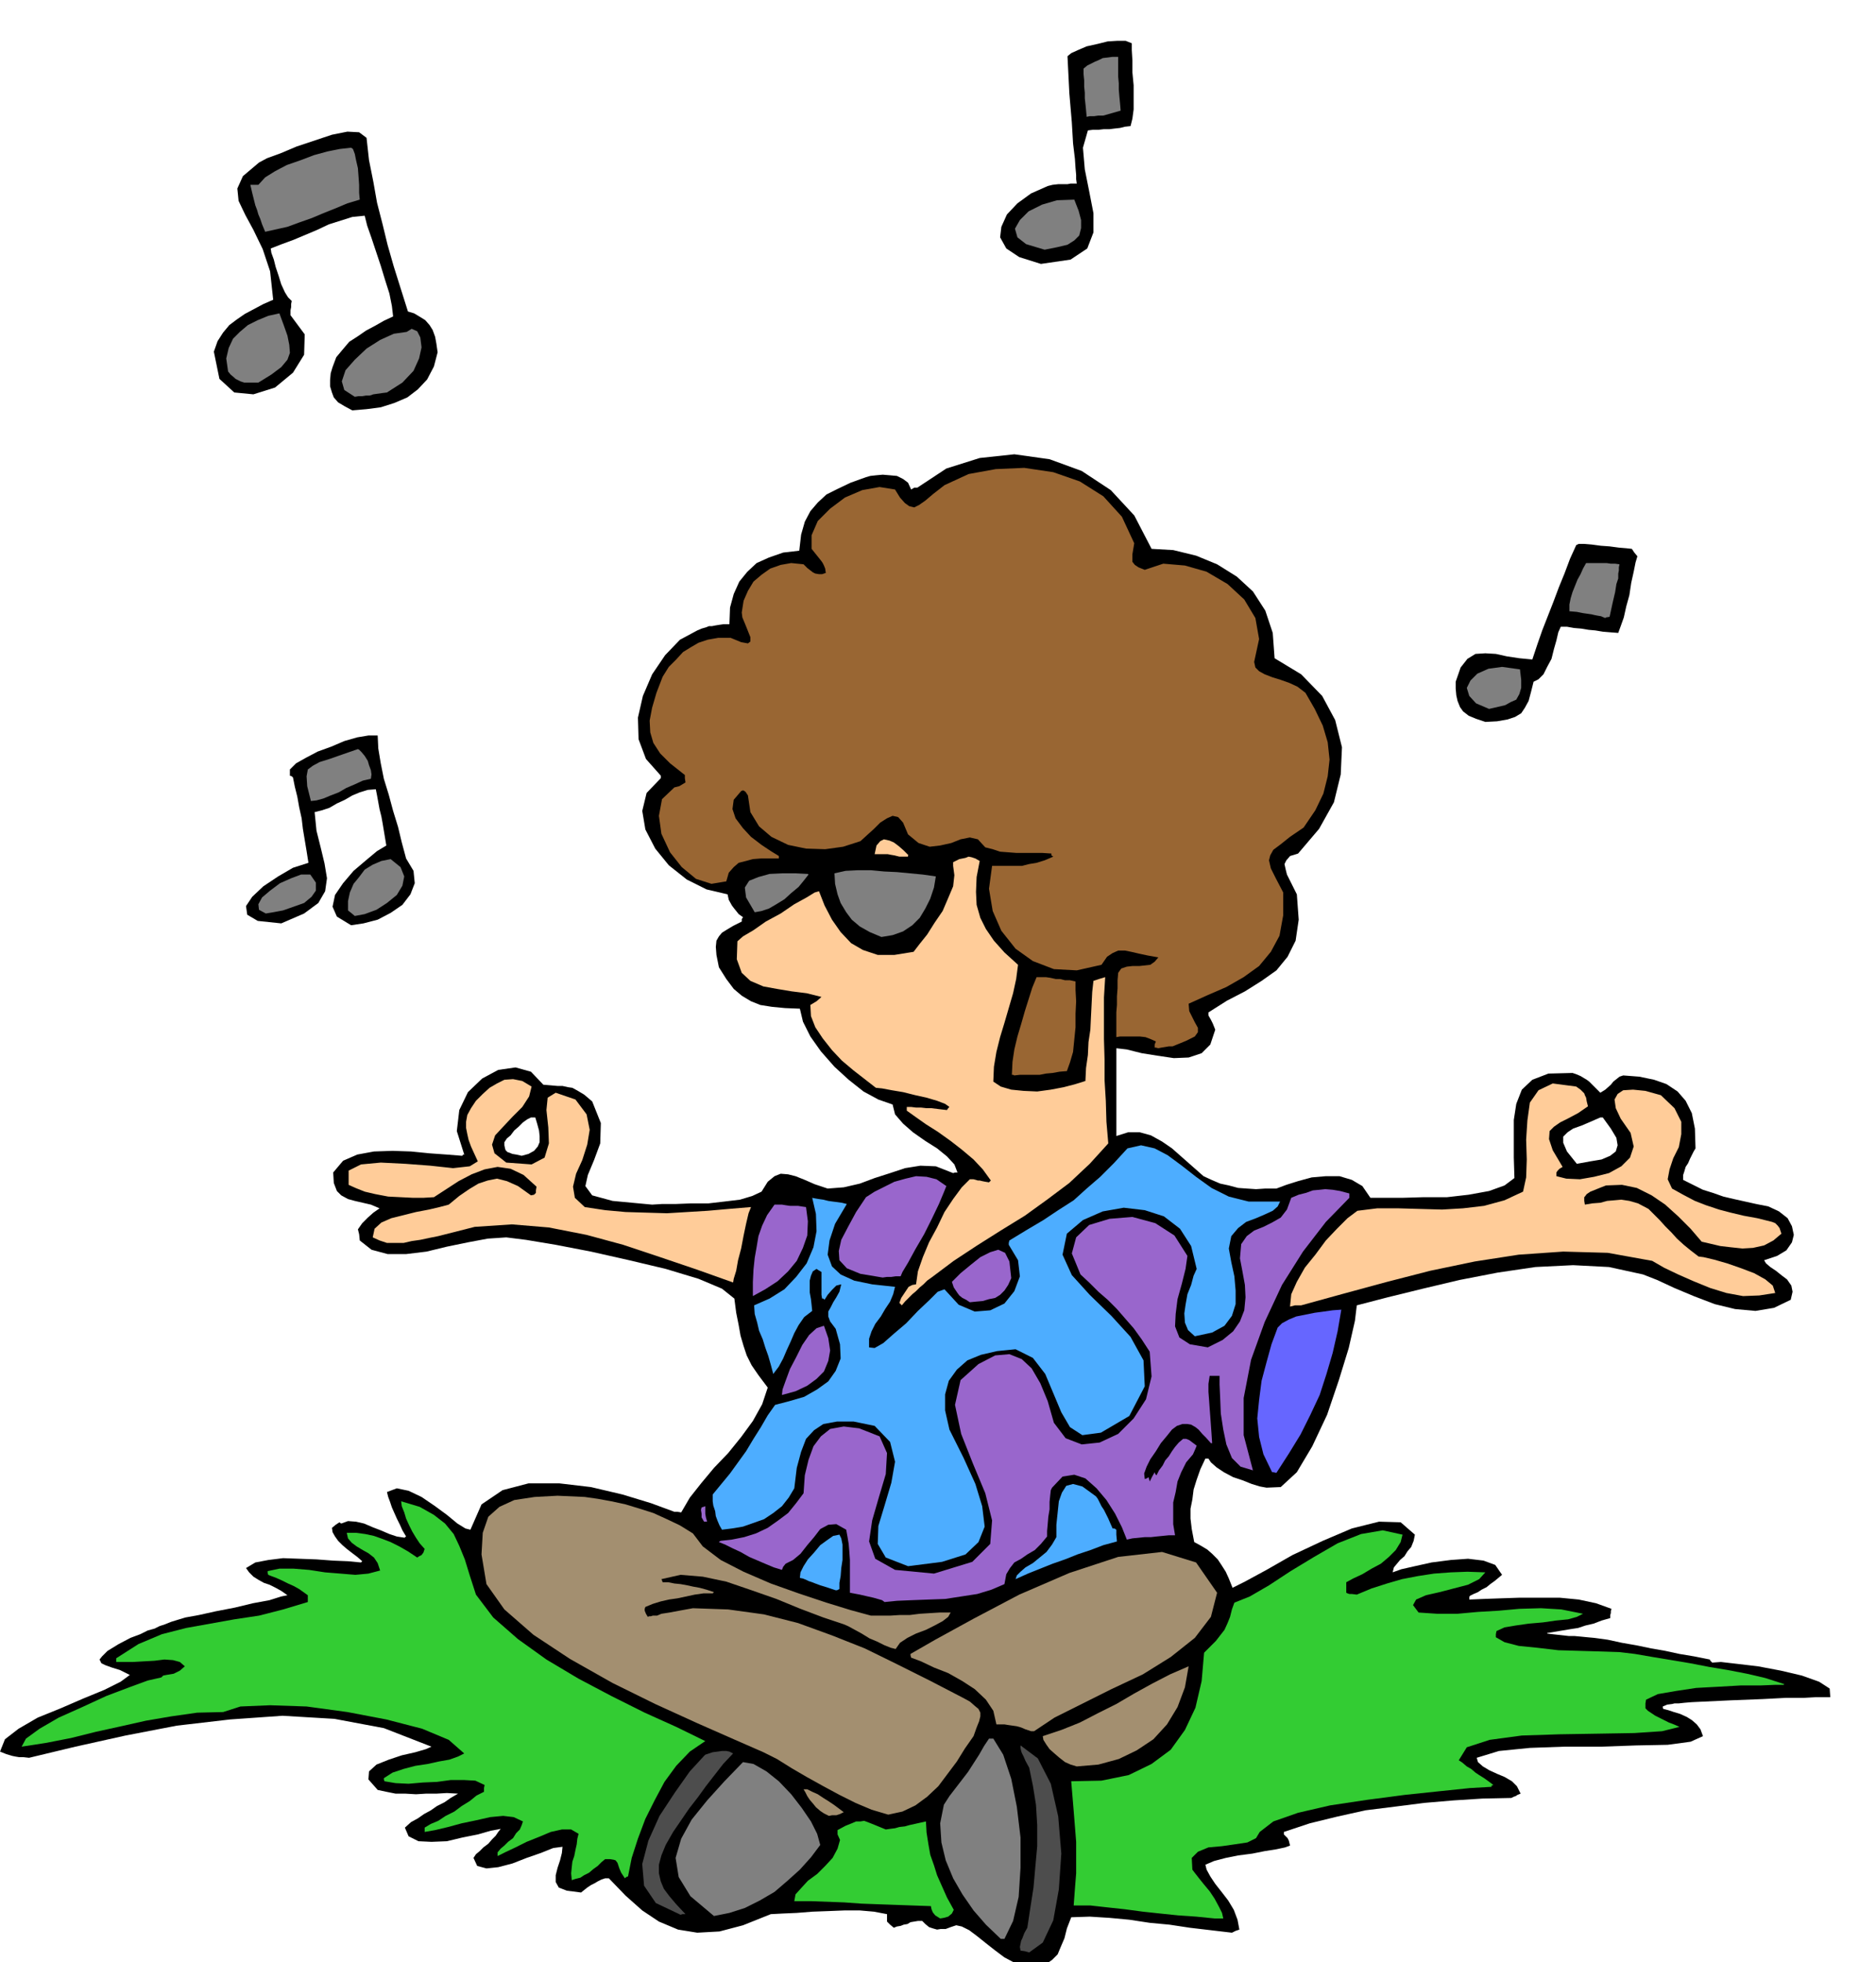 <svg xmlns="http://www.w3.org/2000/svg" width="490.455" height="513.109" fill-rule="evenodd" stroke-linecap="round" preserveAspectRatio="none" viewBox="0 0 3035 3175"><style>.brush1{fill:#000}.pen1{stroke:none}.brush2{fill:#4d4d4d}.brush3{fill:gray}.brush4{fill:#3c3}.brush5{fill:#a38f70}.brush6{fill:#96c}.brush7{fill:#4dadff}.brush9{fill:#fc9}.brush10{fill:#963}</style><path d="m1661 3184-19-8-17-9-16-12-14-11-15-12-12-9-12-6-9-2-9 3-8 3h-8l-6 1-7-2-6-2-6-5-5-5h-7l-6 1-6 1-5 3-6 1-5 2-6 1-5 2-6-5-5-5v-12l-21-4-23-2h-25l-25 1-27 1-25 2-23 1-19 1-45 18-38 10-36 2-31-5-31-13-27-18-27-24-27-28h-6l-6 2-6 3-5 3-6 3-6 4-5 4-5 4-23-3-13-5-5-9v-11l3-12 4-12 3-12 1-10-15 2-20 8-23 8-23 9-23 6-19 2-15-4-6-13 4-6 6-5 6-6 8-6 6-7 6-6 4-6 4-5-16 3-21 6-25 5-25 6-25 1-21-1-16-8-6-14 10-9 11-6 10-7 11-6 10-7 12-6 10-7 12-7-18-1-17 1h-17l-16 1-17-1h-16l-15-3-14-3-15-17 1-13 12-11 20-8 21-7 22-5 17-5 9-4-77-30-80-15-84-5-85 6-86 10-83 16-81 18-75 18-9-1h-7l-6-1-5-1-10-3-10-4 8-20 22-17 31-18 37-15 37-16 34-14 26-13 15-11-16-8-13-4-11-4-6-3-3-6 4-5 9-9 18-11 19-10 16-6 12-6 11-3 8-4 9-3 10-4 13-4 10-3 22-4 27-6 31-6 29-7 27-5 19-6 10-2-10-7-9-5-10-5-9-3-9-5-8-5-7-7-5-7 15-9 21-4 24-3 27 1 27 1 27 2 24 1 21 2 1-1 1-1-8-7-8-6-9-7-7-6-7-7-5-7-4-7-1-7 6-5 6-4 3 2 11-4 13 1 13 3 14 6 13 5 14 6 12 4 13 2v-1l2-1-6-10-4-9-5-10-4-9-4-9-3-9-3-8-2-8 16-6 19 4 21 10 22 15 19 14 17 14 13 8 8 2 18-41 34-23 42-11h50l51 6 51 12 46 14 38 14h5l6 1 14-24 19-24 20-24 23-24 21-26 19-26 15-27 9-27-15-20-11-16-8-16-5-15-5-17-3-17-4-20-3-23-20-16-38-16-53-16-59-14-62-14-57-11-48-8-32-4-30 2-32 6-34 7-33 8-33 4h-30l-26-7-19-15-1-10-2-8 7-10 9-9 9-8 10-7-14-6-13-3-13-3-11-3-11-6-7-7-5-13-1-17 16-19 23-10 27-5 30-1 30 1 30 3 28 2 25 2 1-2h2l-12-38 4-34 14-29 23-22 26-14 28-4 25 7 20 21 12 1 11 1h8l9 2 7 1 9 5 10 6 13 11 14 35-1 33-10 27-10 24-4 18 11 15 33 9 64 6 16-1h22l25-1h28l26-3 25-3 20-6 15-7 10-16 11-9 10-4 12 1 12 3 15 6 16 7 21 7 26-2 26-6 24-9 25-8 24-8 25-4 25 1 28 11 3-1h4l-5-13-12-13-16-13-19-12-20-14-16-14-13-15-4-16-23-8-24-13-24-19-23-21-22-25-17-24-12-24-5-21-24-1-21-2-19-3-15-6-15-9-13-11-12-16-12-19-4-20-1-13 1-10 4-7 5-6 8-5 10-6 14-7v-4l2-3-7-5-4-5-4-5-3-4-5-9-2-9-34-8-32-16-29-23-22-27-16-31-5-30 7-29 23-24v-4l-24-27-12-32-1-35 8-35 15-35 21-31 24-25 28-15 7-3 7-2 5-2h5l5-1 6-1 7-1h10l1-27 6-22 9-20 13-16 15-14 20-9 23-8 26-3 3-26 6-21 9-17 12-14 14-13 18-9 21-10 25-9 7-2 9-1 11-1 12 1 11 1 10 5 8 6 5 11 5-3h5l47-31 54-17 56-6 57 8 52 19 47 31 38 41 28 54 35 2 37 9 34 14 32 20 26 24 20 31 12 36 3 41 43 26 34 35 21 39 11 44-2 44-11 45-24 43-34 40-13 4-6 7-3 6 2 9 2 8 5 10 5 10 6 12 3 41-5 34-13 26-18 22-24 17-27 17-29 15-30 19v5l4 7 3 6 4 10-8 24-14 14-21 7-24 1-27-4-25-4-24-6-17-2v142l19-6h19l18 5 18 10 16 11 17 15 17 15 17 15 13 6 14 6 14 3 15 4 14 1 15 1 15-1h18l16-6 19-6 22-6 23-2h22l20 6 17 10 13 19h52l34-1h38l35-4 33-6 25-9 16-12-1-33v-61l4-26 9-23 17-16 26-10 39-1 6 2 7 3 5 3 5 3 4 3 6 6 5 5 7 7 8-5 9-8 4-5 5-4 5-4 6-2 26 2 24 5 20 7 18 12 13 15 10 20 5 25 1 32-3 5-3 6-3 6-3 7-4 6-2 7-2 6v8l16 8 16 8 16 5 17 6 17 4 18 4 18 4 20 4 17 8 14 11 7 13 3 14-3 12-9 13-15 9-21 7 3 5 7 6 9 6 10 8 8 6 7 10 2 10-3 13-27 13-30 5-33-3-33-8-34-13-31-13-28-13-23-9-55-12-58-3-61 3-61 9-62 12-59 14-57 14-50 13-3 25-10 44-16 52-19 56-24 51-25 42-26 24-23 1-11-2-13-4-15-6-15-5-15-8-12-8-9-8-4-6h-5l-8 17-6 17-5 16-2 16-3 15v16l2 17 4 21 11 6 10 6 8 7 9 9 6 9 7 11 5 11 6 15 20-10 35-19 42-24 49-23 47-20 44-11 35 1 23 20-2 10-4 10-6 7-5 8-7 6-5 6-5 6-2 8 14-5 22-5 27-6 31-4 28-2 25 3 19 7 11 16-6 5-6 5-7 5-6 5-8 4-6 4-7 3-6 3-1 2v4l24-1 28-1 30-1h64l31 3 28 6 25 9-1 4v3l-1 3v5l-14 4-13 5-13 3-12 4-13 2-12 2-12 2-12 2h-1v1l8 1 9 1 9 1 9 1h9l11 1 10 1 11 1 22 3 23 5 23 4 24 5 23 4 23 5 24 4 25 5 1 2 3 3 14-1 26 3 34 4 37 7 34 8 28 10 17 11 1 14h-24l-18 1h-29l-38 2-51 2-64 3-12 1-9 1h-7l-4 1-8 1-7 3v2l1 2 8 2 9 3 10 3 11 5 8 5 8 7 6 8 4 11-20 9-37 5-51 1-56 2h-60l-56 2-50 5-36 11 2 7 8 7 10 6 13 6 12 5 12 7 8 8 6 12-5 2-3 2-3 1-4 2-47 1-47 3-47 4-47 6-48 6-45 10-45 11-42 14v4l3 3 3 3 2 4 2 8-8 3-14 3-19 3-20 4-23 3-20 4-19 5-14 6 2 8 6 11 8 12 11 14 10 13 9 15 6 16 3 16-6 2-6 3-34-4-34-4-33-5-32-3-33-5-32-3-32-2-30 1-7 18-4 16-6 14-5 12-9 9-10 7-14 4-17 2zM844 1870l11-3 9-5 6-7 3-7v-10l-1-9-3-11-3-10h-7l-6 3-7 5-7 7-7 6-6 8-6 5-4 6v5l1 5 1 3 3 3 3 1 5 2 6 1 9 2zm1707 13 22-4 18-3 14-6 9-7 3-10-2-12-9-15-13-18h-4l-16 7-14 6-14 5-9 6-7 7v10l6 14 16 20z" class="pen1 brush1"/><path d="m1665 3159-7-2-7-1-1-6 1-5 1-5 2-4 3-8 5-9 5-33 5-32 3-34 3-33v-34l-2-33-5-31-6-29-6-11-3-7-3-6-1-3-1-5v-4l28 21 21 41 12 53 5 60-4 58-9 50-17 36-22 16z" class="pen1 brush2"/><path d="m1619 3137-24-23-20-23-18-26-15-26-12-29-7-29-2-31 6-30 9-14 10-13 10-13 10-13 9-14 9-14 8-14 8-12h7l16 26 13 39 9 45 6 50v49l-3 47-9 39-14 29h-6z" class="pen1 brush3"/><path d="m1965 3104-30-3-29-2-29-3-28-3-30-4-28-3-27-3h-27l2-27 2-25v-51l-2-25-2-25-2-24-2-24 49-1 44-9 37-18 31-23 23-32 17-36 10-43 4-46 10-10 9-9 7-9 7-9 5-11 4-10 3-12 4-11 25-10 31-18 35-23 38-23 38-22 38-15 35-6 32 7-3 12-8 13-11 11-13 11-15 8-15 9-15 7-11 6v17l2 1 3 1h4l8 1 24-10 25-8 24-7 26-5 26-4 27-2 27-1 29 1-10 11-18 9-23 6-23 6-22 5-16 7-5 9 9 12 30 2h33l33-3 34-2 33-3 35-1 33 2 35 7-10 5-14 4-20 2-21 3-23 2-21 3-18 3-13 6-1 5v5l14 8 23 6 30 3 34 4 34 1 35 1 30 1 25 3 29 5 30 5 30 5 31 6 30 5 31 6 30 7 31 10h-1v1h-14l-24 1h-32l-35 2-37 2-33 5-29 5-19 9-1 6v8l4 4 6 4 6 4 8 4 6 3 8 4 8 3 9 4-28 7-45 3-59 1-62 1-61 2-52 7-37 12-13 21 6 4 7 6 7 4 7 6 6 4 8 5 7 5 8 6-3 1v2l-35 2-48 5-57 6-61 8-60 9-52 12-40 14-22 17-6 10-14 7-20 3-21 3-22 2-17 7-10 10 1 19 3 4 7 9 8 10 10 12 8 12 7 13 5 10 2 9h-14zm-444 0-8-5-4-5-2-5-1-5-29-1-28-1-28-1-27-1-28-2-27-1-27-1h-27l2-11 9-10 11-12 15-11 13-13 12-13 8-15 4-14-4-9v-7l13-7 10-4 7-3h7l6-1 8 3 10 4 17 7 7-1 8-1 7-2 9-1 7-2 9-2 9-2 9-2 1 18 3 19 3 17 6 17 5 16 8 18 8 18 11 20-3 6-6 5-7 2-6 1z" class="pen1 brush4"/><path d="m1155 3100-38-32-19-31-5-31 9-31 17-31 25-31 28-31 30-31 17 3 21 12 20 16 20 21 17 22 15 22 10 20 5 18-15 20-18 20-20 18-21 18-24 14-24 12-25 8-25 5z" class="pen1 brush3"/><path d="m1101 3098-40-19-19-28-3-35 10-38 18-40 25-38 24-34 23-25 2-2 6-2 6-2 8-1 7-1h7l5 1 6 3-16 17-14 18-14 18-13 18-14 18-13 19-13 19-12 21-7 17-4 15v14l3 13 5 12 9 12 11 13 15 16h-5l-3 1z" class="pen1 brush2"/><path d="m925 3042-1-11 1-10 1-9 3-9 2-10 2-9 1-9 2-8-12-7h-15l-18 4-19 8-20 8-18 9-17 8-12 6v-6l5-6 6-5 6-6 8-6 5-8 6-6 3-7 2-6-15-7-17-2-21 2-22 5-24 5-22 6-21 5-17 3v-7l10-6 12-5 12-8 14-7 12-9 13-8 11-9 12-6v-6l1-5-15-7-18-1h-22l-22 3-23 1-23 2-21-1-18-3-1-3v-2l14-9 18-6 19-5 20-3 18-4 17-3 14-5 10-5-25-22-43-18-58-15-63-12-66-9-59-2-48 2-28 9-42 1-42 6-41 7-40 9-41 9-40 10-41 8-39 6 7-13 22-16 31-18 38-17 39-18 37-14 30-11 22-5 3-3 5-1 6-1 6-1 10-5 8-7-8-7-11-3-14-1-16 2-18 1-17 1h-27v-6l36-23 38-16 39-10 39-7 39-7 40-6 39-10 40-12v-11l-7-5-7-5-9-5-9-4-10-5-9-4-8-3-5-2-1-3v-3l19-4h23l25 2 26 4 25 2 24 2 21-2 19-5-4-12-6-9-9-7-9-5-10-6-8-6-6-7-2-9h15l15 2 14 3 14 5 13 5 14 7 14 8 15 10 3-2 4-2 3-4 2-6-8-9-6-9-6-10-5-10-5-11-3-10-4-10-1-8 30 9 23 13 18 14 14 17 9 19 9 22 8 26 10 31 28 37 40 35 46 33 52 31 53 28 54 27 51 23 47 23-25 17-22 23-19 26-16 30-15 30-12 32-10 31-6 30-3 1-2 2-6-9-3-7-2-6-1-3-3-4-3-1-6-1h-8l-6 5-6 6-7 5-7 6-8 4-6 4-8 2-6 2z" class="pen1 brush4"/><path d="m1341 2938-8-4-6-4-7-6-4-5-6-7-4-6-3-6-3-5h6l8 4 9 4 9 6 8 5 9 6 8 6 8 6-6 3-6 2h-7l-5 1zm96-2-27-8-26-11-26-13-26-14-27-15-24-14-24-15-22-11-48-21-59-26-68-31-69-34-69-39-59-39-47-41-29-41-8-48 2-35 9-26 18-16 24-11 33-5 37-2 44 2 21 3 22 4 23 5 23 7 22 7 22 10 21 10 21 13 16 21 29 22 37 19 44 19 45 16 45 15 39 12 33 9h31l16-1h16l16-2 16-1 16-1h18l-4 7-9 7-13 7-14 7-16 6-14 7-12 8-7 10-8-2-10-4-12-6-12-5-13-8-11-6-11-6-7-3-33-11-37-14-39-16-40-14-41-14-38-8-36-3-31 7 1 2 1 3h9l10 2 10 1 11 2 9 2 11 2 11 3 12 4-1 1-1 1h-15l-14 2-14 3-14 3-14 2-13 3-13 4-12 5-1 3v3l2 5 3 5 2-1h3l3-1h7l7-3 13-2 16-3 22-4 57 2 58 8 55 14 55 20 53 21 53 26 52 26 54 28 11 6 8 7 6 5 3 6v6l-2 8-4 10-5 14-14 20-13 21-15 20-15 20-18 17-19 14-21 10-23 5zm305-78-10-3-9-4-9-7-7-6-9-8-5-7-5-8-1-6 30-10 30-12 29-15 30-15 29-17 29-16 29-15 30-13-6 34-12 32-17 28-22 24-27 18-29 14-33 9-35 3z" class="pen1 brush5"/><path d="m1668 2801-9-3-7-3-7-2-7-1-7-1-6-1h-13l-5-22-12-18-18-17-20-13-23-13-23-9-21-10-16-6-1-4v-2l40-23 62-34 74-39 81-35 79-26 71-8 55 17 34 49-10 39-26 34-39 31-45 28-51 24-48 24-44 22-33 22h-5z" class="pen1 brush5"/><path d="m1431 2592-4-3-7-2-7-2-9-2-13-3-16-3v-53l-1-14-1-12-2-12-2-11-16-9-13 1-13 7-10 13-11 13-11 14-12 10-12 6-4 5-2 5-13-4-12-5-14-6-14-6-14-8-13-6-12-6-10-4 1-1 2-1 18-2 20-4 19-6 19-9 17-12 16-12 13-16 12-16 2-29 6-25 8-22 12-16 15-12 22-4 25 3 33 13 12 27-2 34-11 37-11 38-5 34 10 28 32 18 63 6 62-19 29-29 3-38-11-44-20-48-19-48-10-47 9-40 29-26 27-14 23-2 20 8 16 15 14 24 12 29 10 35 19 25 26 10 29-3 30-14 25-25 20-31 9-37-3-40-13-20-13-18-14-16-13-15-15-15-15-13-15-15-14-13-14-34 7-26 21-20 33-10 37-3 37 10 31 20 21 33-3 21-6 24-7 25-3 24-1 20 7 18 17 11 29 5 24-12 17-14 11-16 7-18 2-21-1-20-4-22-4-21 2-23 9-13 12-9 15-6 14-7 14-8 10-13 7-19 12-5 12-3 11-4 11-1 9-1 12 1 12 2 15 4v7l-38 39-37 48-34 54-28 60-22 61-12 62v60l15 57-20-6-14-14-9-22-5-24-4-26-1-25-1-22v-14h-16l-2 13v13l1 13 1 14 1 13 1 14 1 14 1 15h-2l-8-9-6-6-6-7-5-4-7-4-6-1h-8l-9 3-8 6-8 10-10 12-8 13-9 13-6 12-4 11 1 9 3-1 3-2 1 3 1 4 4-8 4-7 1 3 2 2 4-8 6-8 4-8 6-7 5-8 5-7 6-7 7-6h5l5 2 4 3 8 6-2 5-4 9-11 13-8 16-6 15-3 17-4 17v35l3 18h-10l-10 1-10 1-9 1h-10l-10 1-10 1-9 2-8-20-11-22-14-22-16-19-18-16-18-6-19 3-17 18-2 4-1 9-1 10v12l-2 12-1 12-1 11v9l-10 12-10 10-12 7-10 7-11 6-7 9-6 10-3 16-21 9-23 7-26 4-26 4-28 1-26 1-24 1-20 2z" class="pen1 brush6"/><path d="m1352 2573-15-5-10-3-8-3-5-2-6-2-4-2-5-2-5-1 1-9 5-10 7-11 10-11 10-12 11-8 10-7 10-2 3 6 2 10v25l-2 13-1 13-2 11v10l-4 2h-2zm291-18 2-6 6-6 8-7 12-7 11-9 11-9 9-12 7-12v-20l2-19 2-19 5-14 7-11 11-3 15 4 22 16 3 4 3 6 3 6 4 6 3 6 4 8 3 7 4 9h3l3 2v8l1 11-22 6-21 8-21 7-20 8-20 7-20 8-20 8-20 9z" class="pen1 brush7"/><path d="m1469 2534-36-14-13-22 1-29 10-33 11-37 6-34-8-32-25-26-34-7h-27l-22 4-15 10-13 14-8 21-7 26-4 33-9 15-11 14-14 11-15 10-17 6-17 6-18 3-16 2-4-7-3-7-3-8-1-8-3-9-1-7v-11l14-17 14-17 13-18 13-18 12-20 12-19 11-19 12-17 23-6 24-7 21-12 18-13 12-17 8-20-1-23-7-25-9-12-3-8v-8l4-7 4-8 5-8 5-9 3-12-8 2-7 7-7 8-5 8-2-2h-2l-1-6v-37l-5-3-3-2-6 4-3 7-2 8v19l2 11 1 9 1 10-13 10-9 13-7 13-6 14-6 13-6 14-7 13-9 12-4-15-4-14-5-14-4-13-6-14-3-13-4-14-1-14 25-11 24-15 19-20 17-22 11-26 5-26-1-28-6-26 5 1 6 1 7 1 8 2 7 1 8 1 7 1 8 2-19 32-9 27-3 23 7 19 14 13 22 10 29 6 37 4-3 12-5 12-8 12-7 12-9 12-6 12-4 12v14l9 1 14-8 17-15 20-17 19-20 18-17 14-14 11-4 23 25 26 11 25-2 23-11 16-20 9-24-3-26-15-25v-3l1-4 28-17 27-16 24-16 25-16 21-19 22-19 22-22 22-24 22-5 22 5 21 11 23 17 23 18 25 18 28 14 32 8h51l-4 8-8 7-13 6-14 6-16 6-13 10-11 13-4 20 4 22 5 23 2 23v22l-6 19-12 16-20 11-28 6-11-10-5-12-1-15 2-14 3-17 6-15 4-15 5-11-9-37-18-28-26-20-31-10-34-4-34 6-32 14-26 22-7 34 15 33 29 32 35 34 31 34 21 38 2 42-25 48-46 27-30 4-20-13-14-24-13-31-13-31-20-26-28-14-30 3-26 6-22 9-17 15-13 18-6 22v26l7 31 23 46 19 42 11 36 4 33-10 25-21 20-38 12-55 7z" class="pen1 brush7"/><path d="m1139 2462-4-7v-6l-1-6 1-4 3-1 3-1v12l1 6 2 7h-5z" class="pen1 brush6"/><path d="m2058 2382-14-29-7-28-3-30 3-30 4-31 8-30 8-29 10-27 7-7 11-6 12-5 15-3 15-3 15-2 14-2 14-1-6 35-8 35-10 34-11 34-15 32-16 32-19 31-20 31-5-1h-2z" class="pen1" style="fill:#66f"/><path d="m1265 2257 1-9 5-14 7-19 10-19 10-20 11-16 12-11 12-4 7 20 3 20-3 17-7 17-12 12-15 11-19 9-22 6z" class="pen1 brush6"/><path d="m2087 2114 2-20 9-20 13-23 17-21 17-23 18-19 17-17 16-12 32-4h34l35 1 36 1 34-2 34-4 33-9 30-14 5-23 1-29-1-32 2-31 4-29 14-20 23-11 38 5 7 5 6 6 1 3 2 4 1 6 2 8-16 11-15 8-14 7-10 7-7 7-1 13 6 18 16 27-5 3-3 3-2 3v6l16 4 22 1 23-4 24-6 20-11 14-14 6-18-5-22-16-23-8-17-2-14 5-9 9-6 16-1 20 2 25 7 22 21 11 22v20l-4 21-9 18-6 18-3 16 7 15 18 10 19 10 18 7 21 7 19 5 21 5 22 4 24 6 5 2 4 4 3 4 3 9-13 11-15 8-18 4-17 1-19-2-17-2-17-4-13-3-18-21-20-20-21-19-22-15-24-12-24-5-26 1-25 10-6 4-3 4-1 1v6l1 6 12-2 13-1 11-3 12-1 11-1 13 2 14 4 17 9 9 9 9 9 9 10 10 10 9 10 11 10 11 9 13 10 8 1 17 4 21 6 23 8 21 8 18 10 12 10 4 12-26 4-26 1-27-5-26-8-27-11-25-11-23-11-19-11-72-13-72-2-72 5-71 11-72 15-70 18-70 19-69 19h-10l-8 2zm-628-2-3-3-1-1 3-8 4-6 4-6 4-6 6-3 6-1 3-21 8-23 10-24 13-24 12-25 14-21 14-19 13-13h6l7 2h3l4 1 5 1 6 1 1-1 2-2-13-18-15-16-19-16-18-14-21-15-19-12-17-12-14-10v-6h7l8 1h8l9 1h8l8 1 8 1 9 1 2-3 2-2-7-5-13-5-17-5-18-4-20-5-18-3-16-3-10-1-18-14-18-14-19-16-16-17-15-19-12-18-7-18-1-18 10-6 8-7-24-6-24-3-24-4-22-4-21-9-14-13-8-22 1-29 9-8 17-10 20-14 24-13 22-15 20-11 13-8 7-2 9 23 12 23 14 20 17 18 19 11 24 8h27l31-5 10-13 12-15 12-19 13-19 9-21 8-19 2-18-2-15v-6l10-5 10-2 5-2 5 1 6 2 7 4-5 26-1 24 1 21 6 21 9 18 13 19 17 19 22 20-3 23-5 23-7 24-7 24-7 23-6 24-4 24-1 24 12 8 17 5 20 2 22 1 22-3 21-4 19-5 16-5 1-21 3-21 1-21 3-20 1-21 1-20 1-20 2-18 9-3 10-3-2 33v67l1 34v33l2 33 1 34 3 35-30 33-33 31-36 27-36 26-39 24-38 24-38 25-36 27-7 5-6 6-6 5-6 6-6 5-6 6-6 6-5 6z" class="pen1 brush9"/><path d="m1569 2107-6-4-6-3-5-4-3-4-6-9-3-9 14-14 17-14 15-12 16-8 13-4 11 5 7 14 3 27-5 11-6 9-7 7-8 5-10 2-10 3-11 1-10 1zm-351-10v-23l1-20 2-19 3-17 3-18 6-17 8-17 12-17h12l6 1 7 1h13l6 1 7 1 3 23-1 23-7 20-10 21-14 17-17 16-20 13-20 11z" class="pen1 brush6"/><path d="m1186 2075-59-21-59-20-60-20-59-16-61-12-60-5-60 4-59 15-15 3-14 3-14 2-13 3h-27l-12-4-11-5 3-14 11-10 16-7 20-5 20-5 21-4 17-4 15-4 17-14 16-11 15-9 15-5 15-3 16 4 18 8 21 15 5-1 3-3v-4l1-6-21-19-21-10-21-3-21 4-21 8-21 11-20 13-20 13-17 1h-17l-20-1-20-1-21-4-17-4-15-6-11-5v-23l20-10 32-3 40 2 40 3 37 4 27-3 13-8-6-13-5-11-4-11-2-9-2-10v-10l2-11 6-11 8-12 11-11 11-10 12-7 12-6 14-1 15 3 15 9-4 16-11 17-16 16-15 16-13 14-5 15 4 14 19 15 41 3 21-11 7-23-1-26-3-28 2-20 13-8 32 11 18 24 5 25-4 24-8 25-10 22-5 21 3 18 16 15 33 5 33 3 33 1 34 1 33-2 33-2 34-3 36-3-4 10-4 17-4 19-4 21-5 19-3 17-4 13-1 6z" class="pen1 brush9"/><path d="m1428 2067-36-6-22-9-12-13-1-15 4-18 11-21 13-24 16-24 14-9 16-8 16-8 18-5 17-4 17 1 16 4 16 11-4 10-8 19-11 23-13 26-14 24-12 22-9 15-3 7h-8l-7 1h-7l-7 1z" class="pen1 brush6"/><path d="m1641 1740-2-1h-2l1-21 3-20 5-21 6-20 6-21 6-19 6-19 7-17h15l7 1 9 2h7l8 2h8l9 2v14l1 18-1 20v22l-2 20-2 20-5 17-5 14-12 1-11 2-11 1-10 2h-32l-9 1z" class="pen1 brush10"/><path d="m1874 1696-4-1h-2v-5l2-5-9-4-8-3-9-1h-32l-6 1v-40l1-12v-14l1-13v-13l1-12 5-7 9-3 9-1h11l9-1 9-1 7-5 6-7-17-3-14-3-13-3-10-2h-11l-9 4-9 6-9 13-40 9-37-2-34-13-28-20-23-29-14-32-6-36 5-37h48l12-3 12-2 13-4 14-6-3-2v-3l-15-1h-42l-13-1-13-1-12-4-12-3-12-13-13-3-15 3-15 6-18 4-17 2-18-6-17-14-8-19-8-9-9-2-9 4-11 7-10 10-11 10-11 10-28 9-29 4-31-1-29-6-27-13-20-17-14-23-4-27-4-6-3-2h-2l-2 1-12 14-2 15 5 15 12 16 13 14 17 13 15 10 13 8v4h-29l-13 1-11 3-12 3-8 7-8 9-4 14-24 4-25-8-23-19-19-24-14-30-4-29 5-27 20-19 8-2 10-6-1-7v-5l-24-19-16-16-11-17-5-17-1-19 4-21 7-24 10-26 10-16 12-12 11-12 13-8 12-7 15-5 17-3h20l17 7 11 2 4-3v-7l-4-10-4-10-5-12-1-8 3-19 7-16 9-15 13-11 14-10 17-6 17-3 20 2 6 6 9 7 4 2 6 1h5l6-2-1-7-2-5-2-4-2-3-16-20v-22l10-23 20-20 24-18 28-12 28-5 25 4 8 13 8 9 7 5 8 2 8-4 10-7 13-11 18-14 39-18 44-8 46-2 47 7 43 15 38 24 30 33 20 43-1 6-1 6-1 6v12l4 5 6 4 10 4 30-10 35 3 35 10 34 20 27 25 18 30 6 34-8 37 2 9 6 6 9 5 13 5 13 4 14 5 13 6 13 10 15 26 13 27 8 27 3 28-3 27-7 28-13 27-19 28-22 15-15 12-12 9-5 9-2 8 3 13 8 16 12 23v37l-6 33-14 26-19 23-25 18-28 16-30 13-31 14 1 12 5 10 4 8 5 9v7l-5 7-14 7-22 9h-6l-6 1-6 1-5 1z" class="pen1 brush10"/><path d="m1426 1516-19-8-16-9-13-11-9-12-9-15-5-14-4-17-1-17 18-4 20-1h21l21 2 21 1 21 2 21 2 21 3-3 18-6 18-8 16-9 15-12 12-15 10-17 6-18 3z" class="pen1 brush3"/><path d="m568 1497-23-14-7-16 4-19 13-19 17-20 20-17 18-15 15-9-2-12-2-12-2-12-2-11-3-12-2-11-2-11-2-10-13 1-13 4-12 5-12 7-13 6-12 7-12 4-12 3 3 30 7 28 6 25 4 24-3 21-11 19-23 17-37 16-38-4-17-10-2-14 10-15 18-17 24-16 24-14 25-8-3-19-3-18-3-18-2-17-4-18-3-17-4-16-3-15-2-2-3-1v-10l10-10 16-9 19-10 22-8 21-9 21-6 18-3h15l1 21 4 24 5 25 8 26 7 26 8 26 6 25 7 26 12 20 2 20-7 18-13 17-19 13-21 11-23 6-20 3z" class="pen1 brush1"/><path d="m574 1482-6-5-5-4v-15l3-14 6-14 9-11 9-12 13-8 14-6 15-3 16 13 6 15-3 15-9 15-16 13-17 11-19 7-16 3zm-144-4-11-6-1-9 6-11 13-11 16-12 18-8 16-6h15l9 13v13l-7 10-12 10-17 6-17 6-16 3-12 2zm791-2-14-24-2-16 7-11 15-6 18-5 21-1h21l20 1 1 1-7 9-9 11-12 10-11 10-13 8-12 7-12 4-11 2z" class="pen1 brush3"/><path d="m1455 1386-8-2-6-1-5-1h-21l3-14 6-7 6-3 9 2 7 3 8 6 8 7 8 8h-1v2h-14z" class="pen1 brush9"/><path d="m503 1296-6-24-1-16 2-11 8-6 11-6 16-5 20-7 26-9 2 1 4 4 5 6 5 8 2 7 3 8 1 7-1 7-13 3-13 6-14 6-12 7-13 5-12 5-11 3-9 1z" class="pen1 brush3"/><path d="m2403 1168-15-5-12-5-9-7-5-7-4-10-2-9-1-11v-11l8-23 11-14 13-8 16-1 17 1 18 4 20 3 21 2 8-24 8-23 9-23 9-23 9-24 9-22 9-24 10-22 4-2h9l12 1 15 2 14 1 15 2 12 1 9 1 4 6 5 6-3 10-3 15-4 18-3 20-5 18-4 18-5 14-4 11-13-1-12-1-12-2-11-1-12-2-12-1-11-2h-10l-4 9-3 13-4 14-4 16-7 13-6 12-8 8-8 4-4 16-4 15-6 11-6 9-10 6-12 4-17 3-19 1z" class="pen1 brush1"/><path d="m2409 1147-21-9-11-12-4-13 6-12 11-11 18-8 22-3 29 4 2 17v13l-3 10-5 9-9 4-9 5-13 3-13 3zm188-147-7-3-6-1-5-1-4-1-7-1-7-1-10-2-12-1v-11l2-10 3-10 4-10 4-10 5-9 4-9 5-9h33l7 1h7l7 1-1 5v5l-1 5v8l-3 9-2 13-4 17-5 23-6 1-1 1z" class="pen1 brush3"/><path d="m570 664-13-7-10-6-7-8-3-8-3-10v-10l1-11 3-10 6-16 10-12 11-13 14-9 13-9 15-8 14-8 15-7-2-17-4-20-7-22-7-23-8-24-7-21-7-20-4-16-20 2-19 6-19 6-19 9-19 8-19 8-19 7-18 7 1 7 4 11 3 12 5 15 4 13 6 13 5 8 6 6-1 5v5l-1 5v8l23 31-1 33-18 29-29 24-35 11-31-3-24-22-9-44 6-17 9-14 10-12 12-9 13-9 15-8 15-8 16-7-5-46-12-36-15-31-13-24-11-23-2-20 9-20 26-22 13-7 22-8 26-11 30-10 27-9 25-5 19 1 12 9 4 36 7 35 6 34 9 35 8 33 10 35 11 35 12 38 10 3 10 6 8 5 7 8 5 8 4 11 2 11 2 14-6 23-11 21-15 16-17 13-21 9-22 7-23 3-23 2z" class="pen1 brush1"/><path d="m574 642-17-11-4-14 6-18 15-17 19-18 22-14 22-10 21-3 8-5 9 4 5 10 2 16-4 18-9 20-18 19-25 16-8 1-7 1-7 1-6 2h-6l-6 1h-6l-6 1zm-179-23-6-2-4-2-4-2-2-2-6-5-4-5-3-21 4-17 7-15 11-11 13-11 16-8 17-7 18-4 7 19 6 17 3 15 1 13-4 11-10 12-16 12-21 13h-23z" class="pen1 brush3"/><path d="m1684 427-35-11-21-14-10-18 2-17 9-20 17-18 22-16 27-12 8-2 9-1h15l5-1h10l-1-7v-7l-1-11-1-15-3-25-2-34-4-47-3-60 6-5 11-5 14-6 18-4 16-4 16-1h13l10 4v11l1 17v19l2 21v39l-2 15-3 12-9 1-8 2-9 1-8 1h-9l-9 1h-9l-8 1-8 28 3 35 7 35 7 36v31l-10 26-27 18-48 7z" class="pen1 brush1"/><path d="m1690 404-30-9-14-11-4-14 8-14 14-14 22-11 24-7 28-1 7 18 4 15v13l-3 12-8 8-11 7-17 4-20 4zM429 375l-5-12-3-9-3-7-2-7-3-8-2-8-3-12-3-13h13l11-12 16-10 19-10 23-8 21-8 22-6 20-4 18-2 3 2 3 8 2 10 3 13 1 13 1 14v13l1 11-20 6-19 8-20 8-19 8-20 7-19 7-18 4-18 4zm1329-186-1-11-1-10-1-9v-9l-1-10v-10l-1-10v-9l6-5 6-3 6-3 7-3 6-3 8-1 8-1h9v32l1 11v10l1 12 1 10 1 12-7 2-7 2-7 2-7 2h-8l-7 1h-7l-5 1z" class="pen1 brush3"/></svg>
